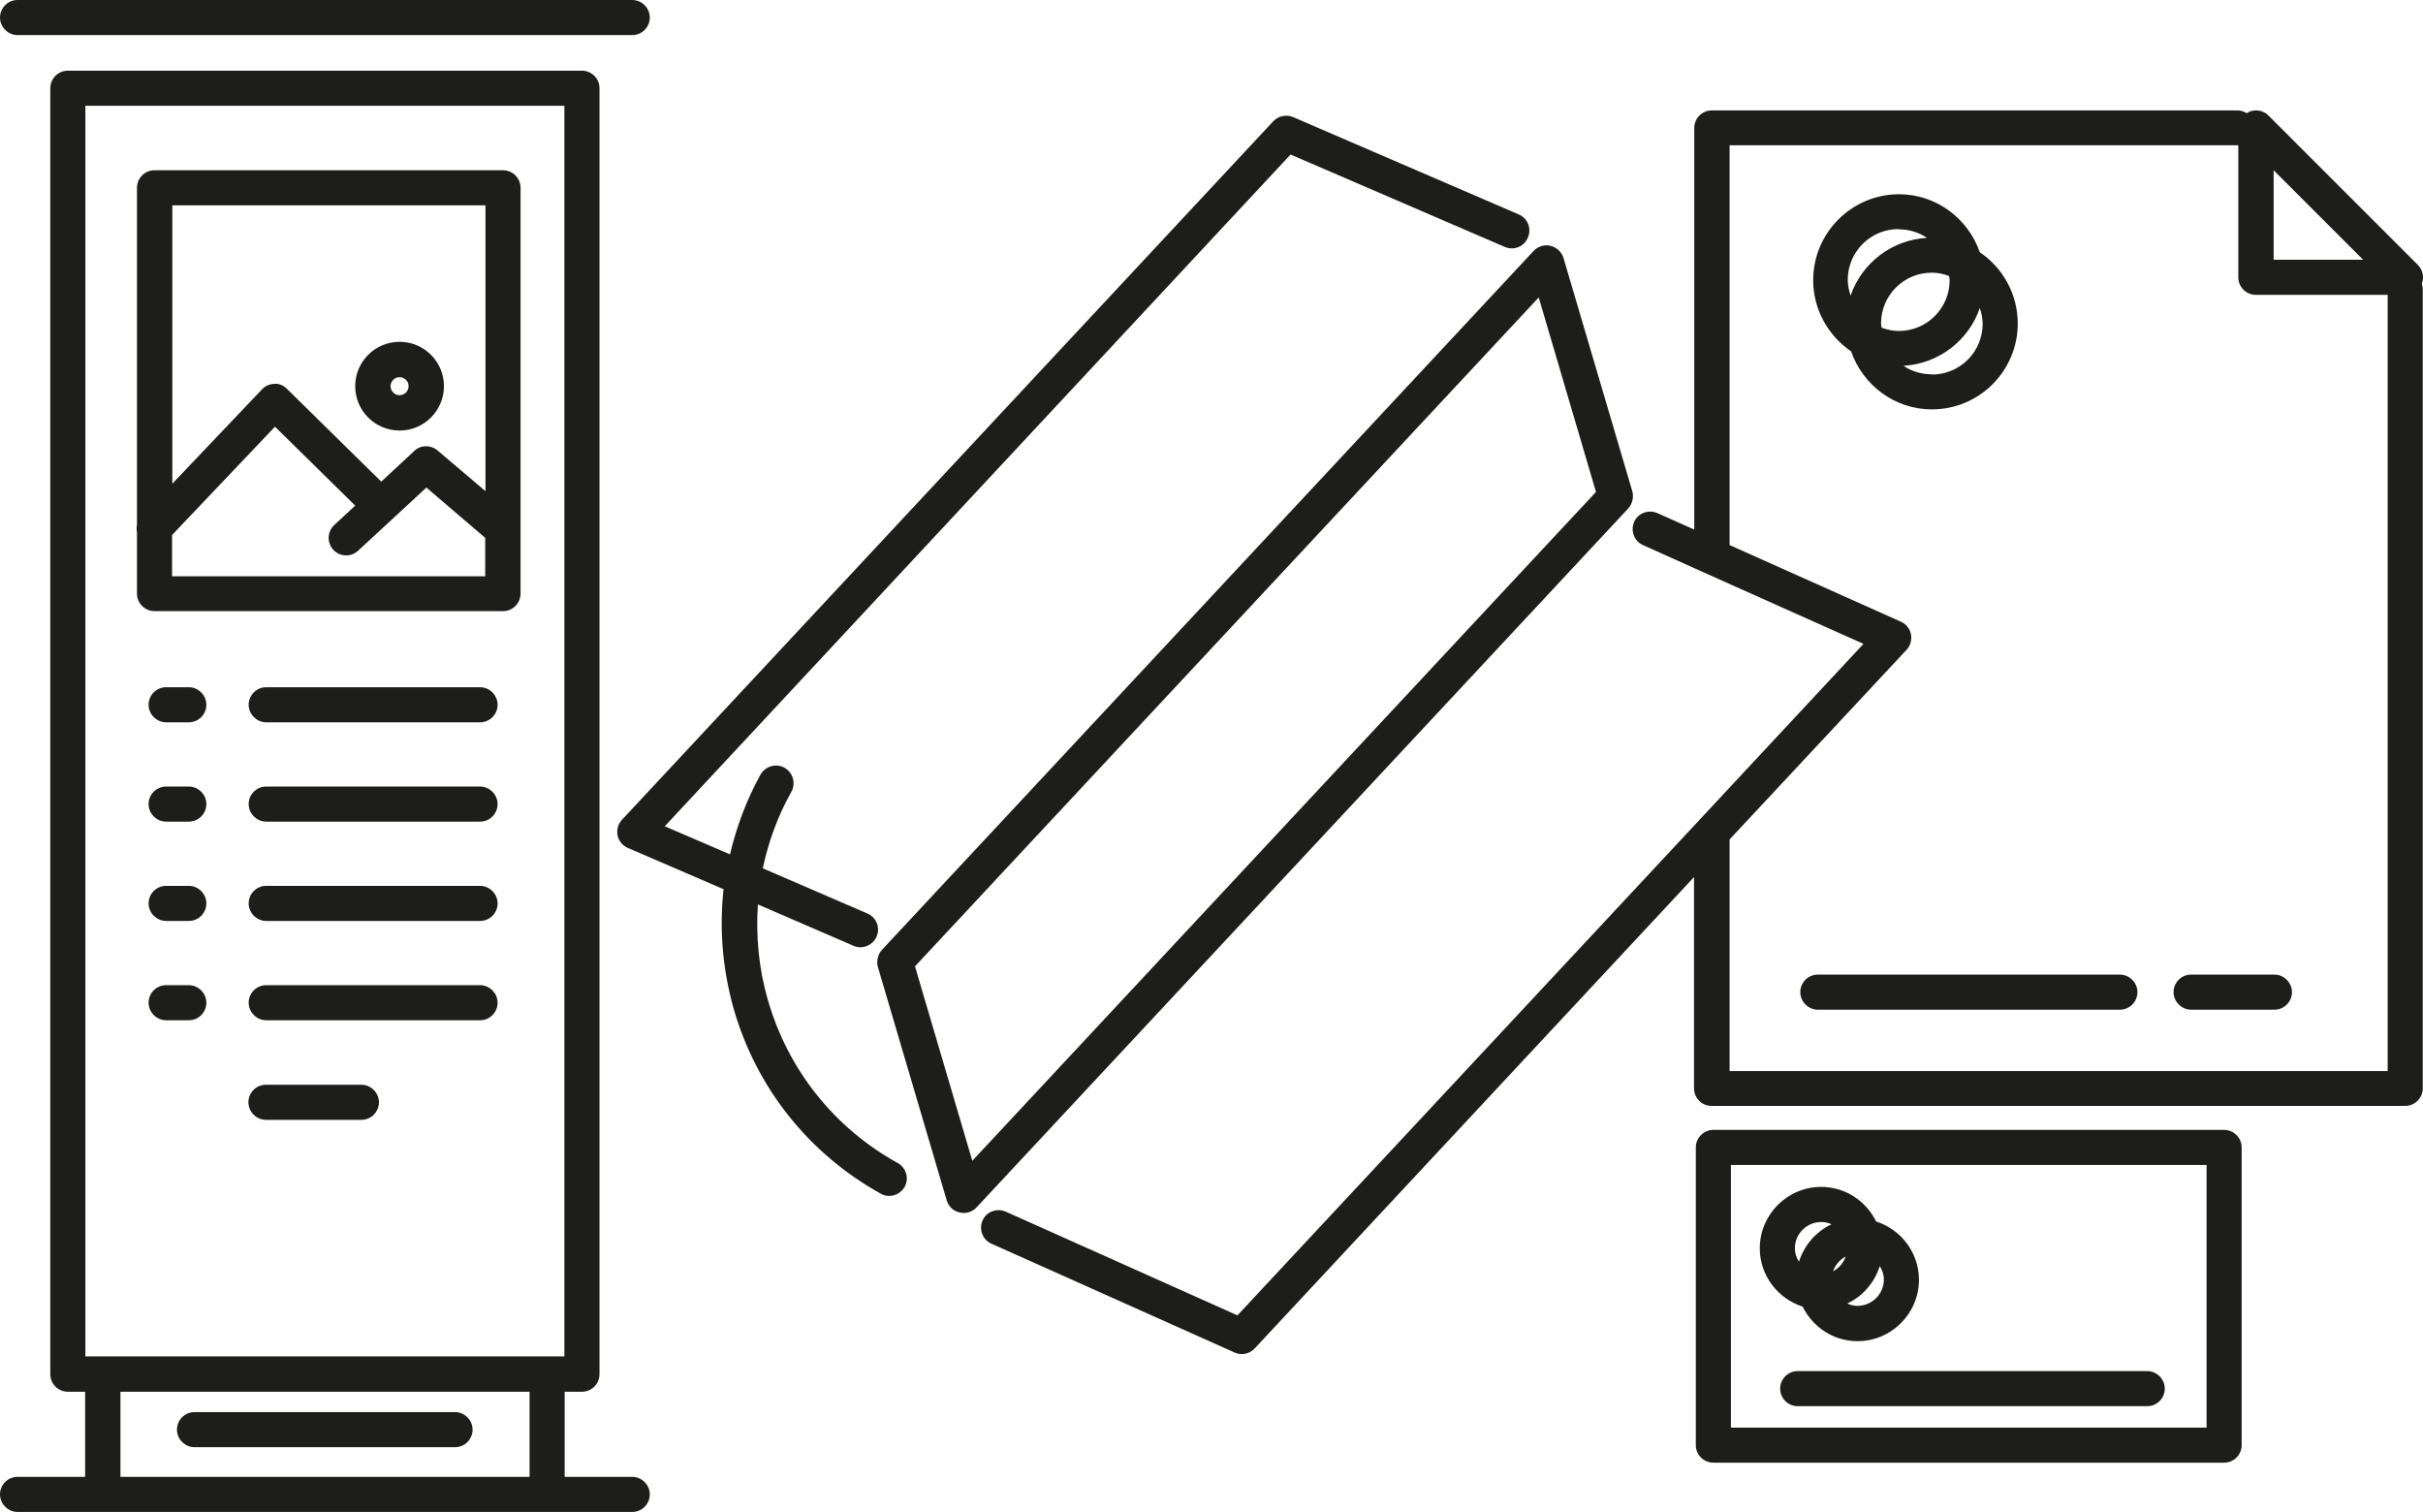 <svg xmlns="http://www.w3.org/2000/svg" id="Calque_2" viewBox="0 0 93.93 58.61"><defs><style> .cls-1 { fill: #1d1d1b; } </style></defs><g id="PRINT"><g><path class="cls-1" d="M93.89,10.98c.09-.25.03-.52-.16-.71l-5.79-5.79c-.19-.2-.49-.25-.74-.15-.04.01-.06.04-.1.06-.1-.06-.22-.11-.35-.11h-20.39c-.38,0-.68.31-.68.68v15.57l-1.43-.64c-.35-.15-.75,0-.9.34-.15.34,0,.75.34.9l1.98.89,1.36.61,5.21,2.33-5.21,5.59-1.36,1.46-17.7,18.98-8.98-4.02c-.35-.15-.75,0-.9.34-.15.34,0,.75.34.9l9.43,4.22c.09.04.18.06.28.06.19,0,.37-.08.5-.22l17.03-18.27v8.19c0,.38.31.68.68.68h26.89c.38,0,.68-.31.68-.68V11.2c0-.08-.02-.15-.04-.22ZM88.14,6.6l3.47,3.47h-3.47v-3.47ZM67.05,41.51v-8.97l6.86-7.35c.15-.16.21-.38.17-.6-.04-.22-.19-.4-.39-.49l-6.64-2.97V5.63h19.7s.01,0,.02,0v5.12c0,.38.31.68.68.68h5.11v30.09h-25.52Z"></path><path class="cls-1" d="M63.28,19.05l-2.67-9.05c-.07-.23-.26-.41-.5-.47s-.49.02-.66.2l-25.26,27.09c-.16.18-.22.43-.16.66l2.67,9.05c.07.24.26.42.5.47.05.01.1.02.16.02.19,0,.37-.08.5-.22l25.26-27.09c.16-.18.22-.43.16-.66ZM37.69,44.99l-2.22-7.53,24.18-25.93,2.22,7.54-24.18,25.93Z"></path><path class="cls-1" d="M34.81,45.09c-2.48-1.37-4.27-3.63-5.05-6.35-.35-1.22-.46-2.46-.38-3.68l3.7,1.6c.09.04.18.06.27.06.26,0,.52-.15.63-.41.15-.35,0-.75-.36-.9l-4.05-1.75c.22-1.03.58-2.03,1.11-2.97.18-.33.06-.74-.27-.93-.33-.18-.74-.06-.93.27-.54.98-.93,2.02-1.18,3.09l-2.53-1.09L50.03,5.99l8.3,3.58c.35.15.75,0,.9-.36.15-.35,0-.75-.36-.9l-8.74-3.77c-.26-.11-.57-.05-.77.16l-25.25,27.08c-.15.16-.21.39-.17.6s.19.4.4.49l3.71,1.6c-.17,1.53-.04,3.1.39,4.63.88,3.07,2.91,5.62,5.7,7.17.1.06.22.09.33.09.24,0,.47-.13.6-.35.18-.33.06-.74-.27-.93Z"></path><path class="cls-1" d="M24.51,57.25h-2.62v-3.3h.67c.38,0,.68-.31.68-.68V3.42c0-.38-.31-.68-.68-.68H2.63c-.38,0-.68.31-.68.68v49.85c0,.38.31.68.68.68h.67v3.3H.68c-.38,0-.68.31-.68.68s.31.68.68.68h23.83c.38,0,.68-.31.68-.68s-.31-.68-.68-.68ZM3.31,4.1h18.57v48.48H3.31V4.1ZM4.67,57.25v-3.3h15.86v3.3H4.67Z"></path><path class="cls-1" d="M.68,1.36h23.83c.38,0,.68-.31.68-.68s-.31-.68-.68-.68H.68c-.38,0-.68.31-.68.68s.31.68.68.68Z"></path><path class="cls-1" d="M18.61,26.64h-8.29c-.38,0-.68.31-.68.68s.31.68.68.68h8.29c.38,0,.68-.31.68-.68s-.31-.68-.68-.68Z"></path><path class="cls-1" d="M18.61,30.49h-8.29c-.38,0-.68.31-.68.68s.31.68.68.68h8.29c.38,0,.68-.31.68-.68s-.31-.68-.68-.68Z"></path><path class="cls-1" d="M18.61,34.34h-8.29c-.38,0-.68.31-.68.68s.31.68.68.68h8.29c.38,0,.68-.31.68-.68s-.31-.68-.68-.68Z"></path><path class="cls-1" d="M14.01,42.05h-3.7c-.38,0-.68.31-.68.68s.31.68.68.68h3.7c.38,0,.68-.31.68-.68s-.31-.68-.68-.68Z"></path><path class="cls-1" d="M18.61,38.19h-8.29c-.38,0-.68.31-.68.68s.31.68.68.68h8.29c.38,0,.68-.31.68-.68s-.31-.68-.68-.68Z"></path><path class="cls-1" d="M5.31,20.64v2.37c0,.38.31.68.68.68h13.51c.38,0,.68-.31.68-.68V7.28c0-.38-.31-.68-.68-.68H5.99c-.38,0-.68.31-.68.68v13.06c-.02.1-.02.2,0,.3ZM6.67,22.33v-1.59l3.99-4.2,3.11,3.06-.81.75c-.28.26-.29.69-.04.96.13.15.32.22.5.22.17,0,.33-.06.46-.18l2.65-2.45,2.28,1.95v1.49H6.67ZM18.82,7.96v11.08l-1.86-1.58c-.26-.22-.65-.22-.9.02l-1.28,1.19-3.65-3.59c-.13-.13-.31-.22-.49-.2-.18,0-.36.08-.48.21l-3.48,3.66V7.96h12.15Z"></path><path class="cls-1" d="M15.49,16.69c.95,0,1.72-.77,1.72-1.72s-.77-1.72-1.72-1.72-1.72.77-1.72,1.72.77,1.72,1.72,1.72ZM15.49,14.62c.19,0,.35.16.35.35s-.16.35-.35.35-.35-.16-.35-.35.16-.35.35-.35Z"></path><path class="cls-1" d="M7.32,26.64h-.88c-.38,0-.68.31-.68.68s.31.68.68.68h.88c.38,0,.68-.31.68-.68s-.31-.68-.68-.68Z"></path><path class="cls-1" d="M7.32,30.49h-.88c-.38,0-.68.31-.68.68s.31.68.68.68h.88c.38,0,.68-.31.68-.68s-.31-.68-.68-.68Z"></path><path class="cls-1" d="M7.32,34.34h-.88c-.38,0-.68.31-.68.68s.31.68.68.68h.88c.38,0,.68-.31.68-.68s-.31-.68-.68-.68Z"></path><path class="cls-1" d="M7.32,38.19h-.88c-.38,0-.68.31-.68.68s.31.68.68.68h.88c.38,0,.68-.31.68-.68s-.31-.68-.68-.68Z"></path><path class="cls-1" d="M17.65,54.74H7.54c-.38,0-.68.31-.68.68s.31.68.68.68h10.1c.38,0,.68-.31.68-.68s-.31-.68-.68-.68Z"></path><path class="cls-1" d="M82.18,37.78h-11.71c-.38,0-.68.31-.68.68s.31.68.68.68h11.71c.38,0,.68-.31.68-.68s-.31-.68-.68-.68Z"></path><path class="cls-1" d="M86.22,43.8h-19.8c-.38,0-.68.31-.68.68v11.54c0,.38.31.68.68.68h19.8c.38,0,.68-.31.68-.68v-11.54c0-.38-.31-.68-.68-.68ZM85.54,55.34h-18.44v-10.18h18.44v10.18Z"></path><path class="cls-1" d="M78.22,12.54c0-1.15-.59-2.17-1.47-2.76-.45-1.3-1.68-2.25-3.13-2.25-1.84,0-3.33,1.5-3.33,3.33,0,1.15.59,2.16,1.47,2.76.45,1.3,1.68,2.25,3.13,2.25,1.84,0,3.33-1.49,3.33-3.33ZM74.88,14.51c-.4,0-.78-.12-1.09-.33,1.38-.08,2.53-.99,2.96-2.24.06.19.11.39.11.61,0,1.09-.88,1.97-1.97,1.97ZM72.92,12.54c0-1.09.88-1.97,1.97-1.97.24,0,.46.05.67.13,0,.06.02.11.02.16,0,1.09-.88,1.97-1.97,1.97-.24,0-.46-.05-.67-.13,0-.05-.02-.11-.02-.16ZM73.61,8.89c.4,0,.78.12,1.09.33-1.38.08-2.53.99-2.96,2.24-.06-.19-.11-.39-.11-.61,0-1.09.88-1.97,1.97-1.97Z"></path><path class="cls-1" d="M88.17,37.78h-3.23c-.38,0-.68.31-.68.68s.31.68.68.68h3.23c.38,0,.68-.31.68-.68s-.31-.68-.68-.68Z"></path><path class="cls-1" d="M69.88,50.65c.39.79,1.19,1.34,2.13,1.34,1.31,0,2.38-1.07,2.38-2.38,0-1.06-.7-1.95-1.66-2.26-.39-.79-1.19-1.34-2.13-1.34-1.31,0-2.38,1.07-2.38,2.38,0,1.06.7,1.95,1.66,2.26ZM71.55,48.71c-.09.25-.26.45-.49.57.09-.25.26-.45.49-.57ZM72.01,50.62c-.14,0-.28-.03-.4-.09.6-.28,1.06-.81,1.26-1.45.1.15.16.33.16.52,0,.56-.46,1.02-1.02,1.02ZM70.6,47.37c.14,0,.28.03.4.09-.6.28-1.06.81-1.26,1.45-.1-.15-.16-.33-.16-.52,0-.56.46-1.02,1.02-1.02Z"></path><path class="cls-1" d="M69.01,53.83c0,.38.31.68.68.68h13.55c.38,0,.68-.31.68-.68s-.31-.68-.68-.68h-13.55c-.38,0-.68.31-.68.68Z"></path></g></g></svg>